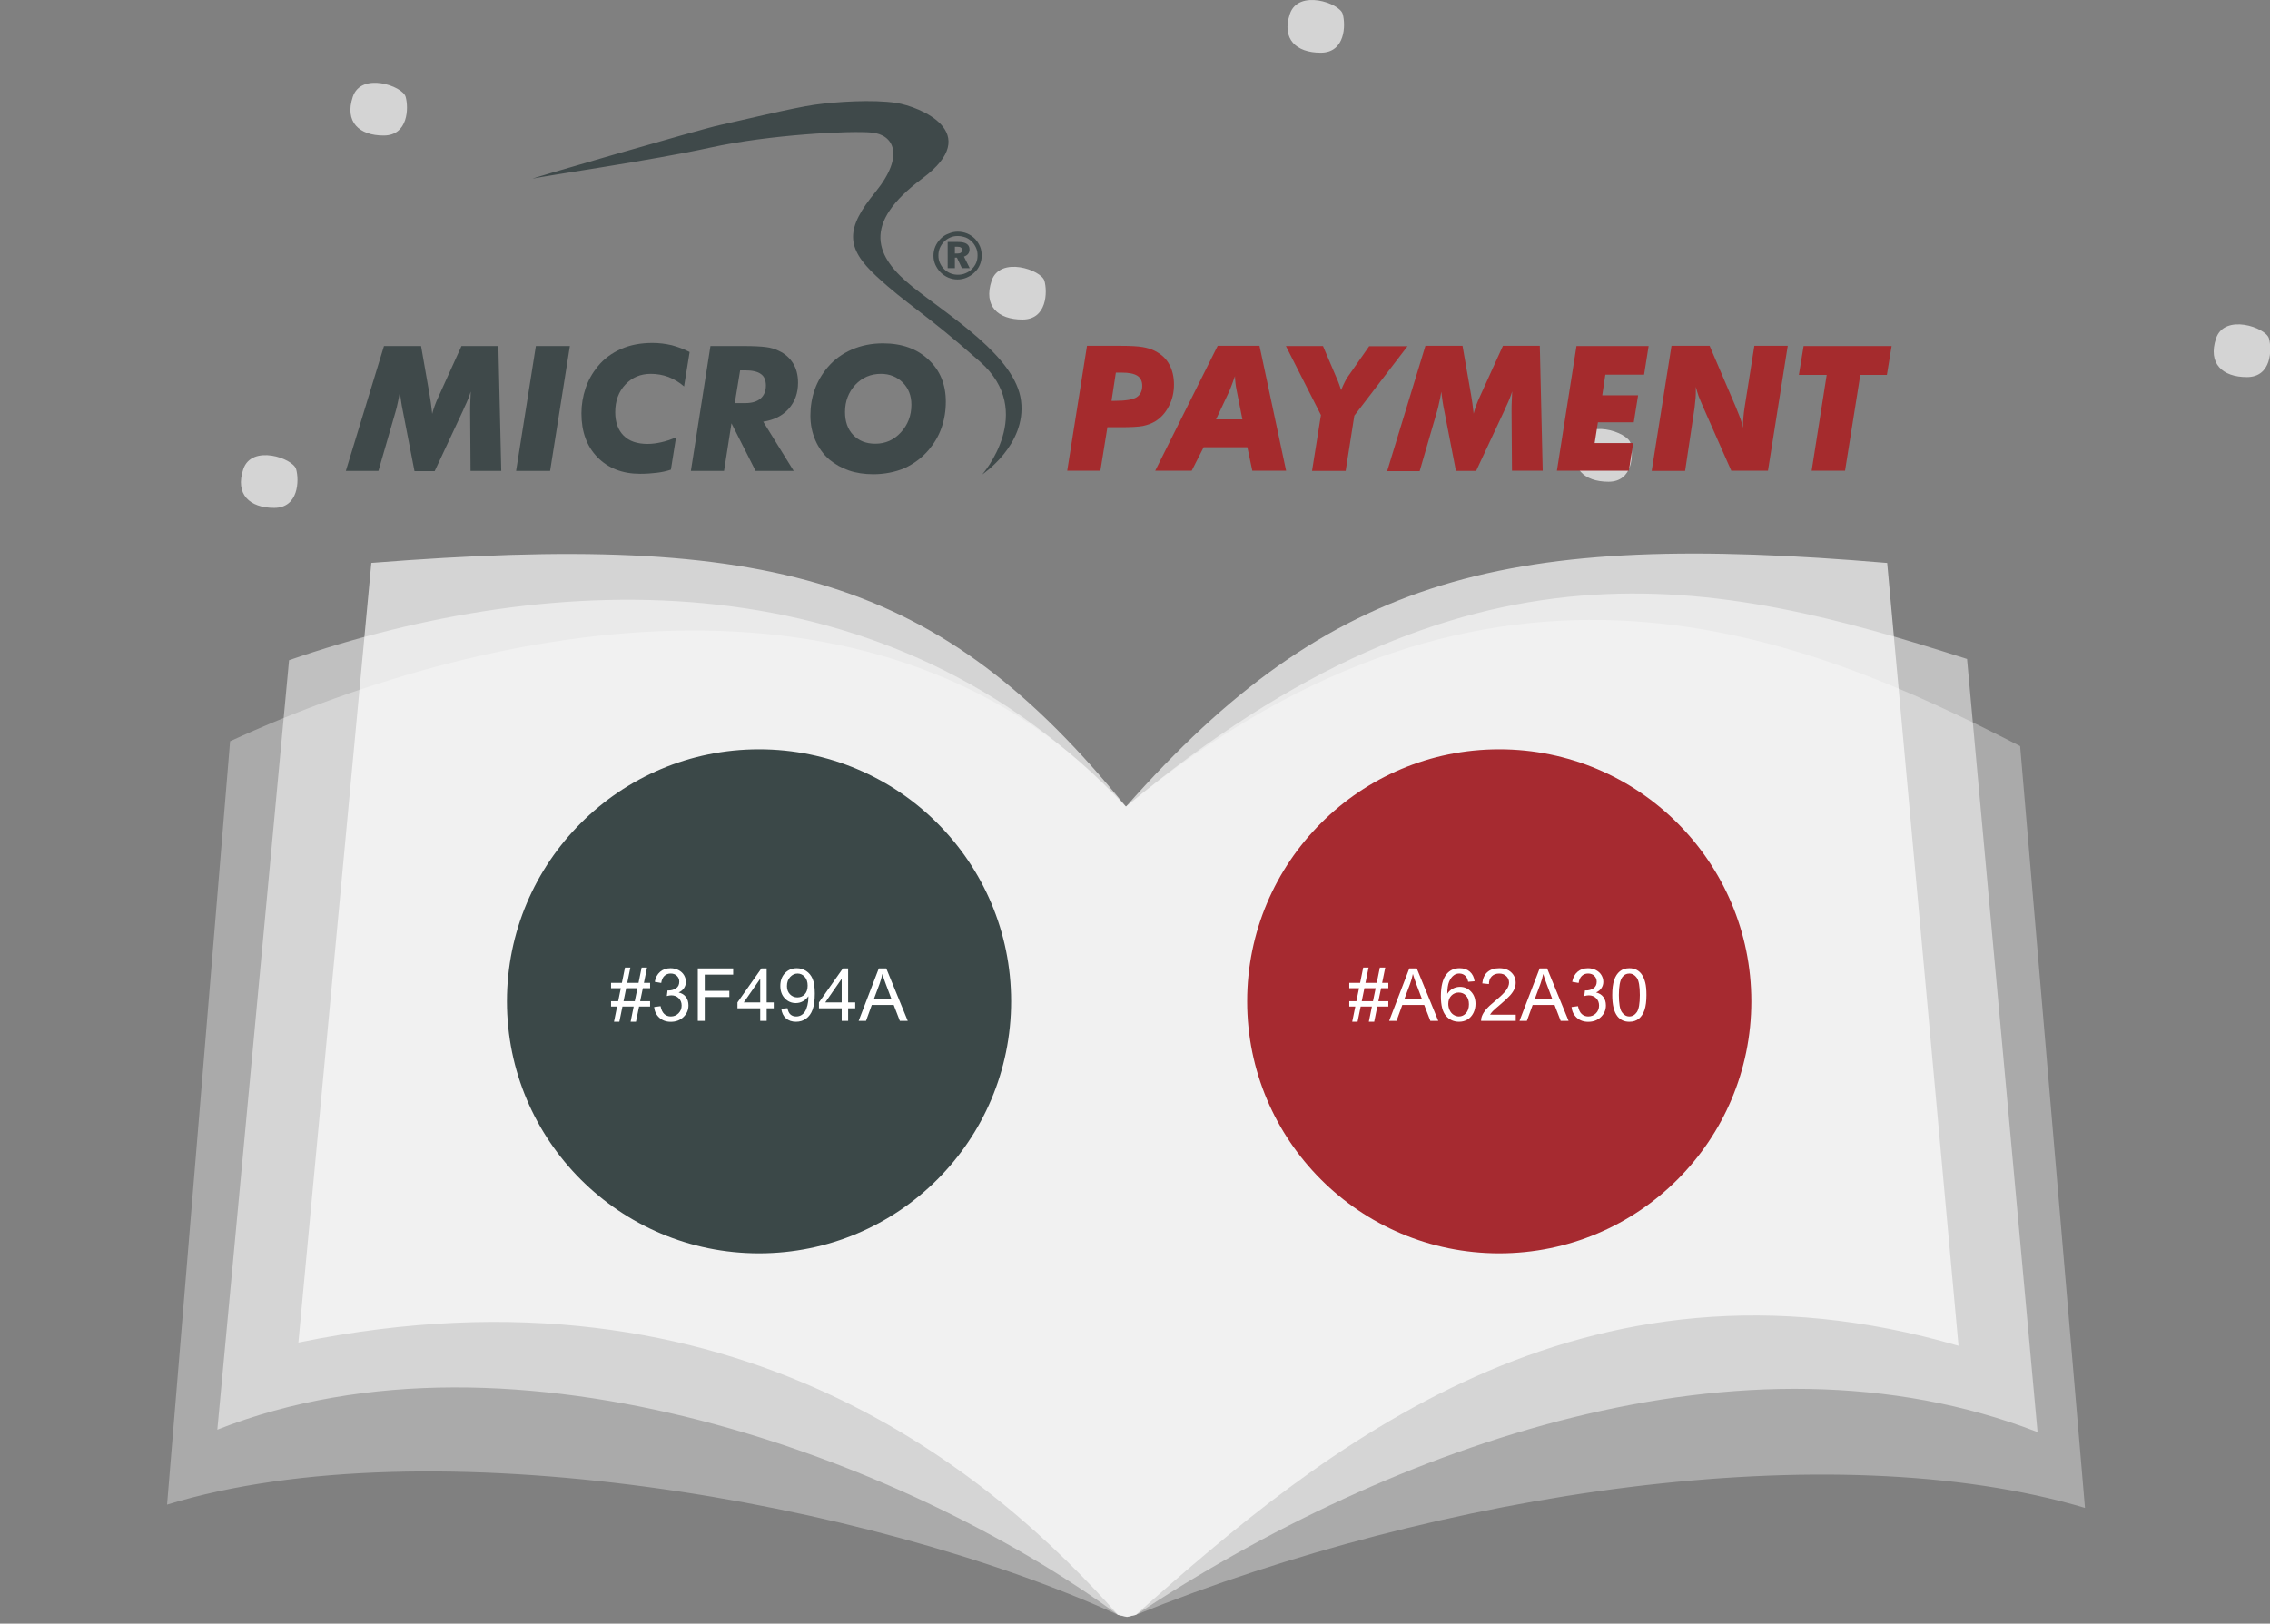 <?xml version="1.0" encoding="utf-8"?>
<!-- Generator: Adobe Illustrator 24.2.0, SVG Export Plug-In . SVG Version: 6.00 Build 0)  -->
<svg version="1.1" id="Ebene_1" xmlns="http://www.w3.org/2000/svg" xmlns:xlink="http://www.w3.org/1999/xlink" x="0px" y="0px"
	 viewBox="0 0 433.8 310.358" style="enable-background:new 0 0 433.8 310.358;" xml:space="preserve">
<rect x="0" y="0" width="433.8" height="310.358" fill="#808080" stroke="none"/>
<style type="text/css">
	.st0{opacity:0.33;fill:#FFFFFF;}
	.st1{opacity:0.5;fill:#FFFFFF;}
	.st2{opacity:0.66;fill:#FFFFFF;}
	.st3{opacity:0.66;}
	.st4{fill:#FFFFFF;}
	.st5{fill:#3F494A;}
	.st6{fill-rule:evenodd;clip-rule:evenodd;fill:#3F494A;}
	.st7{fill-rule:evenodd;clip-rule:evenodd;fill:#A52B2D;}
	.st8{fill:#A52B2D;}
	.st9{fill:#3B4848;}
	.st10{fill:#A62A30;}
</style>
<path class="st0" d="M215.166,154.195C169.928,104.43,94.77,118.308,43.971,141.686L31.926,287.612
	c49.964-15.347,134.066-0.716,181.716,21.058l1.713,0.397l1.713-0.397c57.995-23.467,133.02-34.815,181.376-20.438l-12.393-145.616
	C345.42,121.795,285.783,95.858,215.166,154.195z"/>
<path class="st1" d="M215.166,154.195c-45.341-48.228-109.524-45.412-159.926-28L41.53,273.282
	c56.826-22.418,131.942,5.904,172.112,35.387l1.713,0.397l1.713-0.397c48.812-32.27,116.288-56.651,172.314-34.922l-13.477-147.785
	C327.852,110.583,280.569,99.68,215.166,154.195z"/>
<path class="st2" d="M215.166,154.195c-35.649-43.981-67.788-52.612-144.203-46.599L57.021,256.63
	c84.153-17.18,133.26,25.779,156.621,52.04l1.713,0.397l1.713-0.397c35.59-31.727,84.887-72.479,157.21-51.42l-13.632-149.644
	C288.23,101.493,254.541,109.58,215.166,154.195z"/>
<g id="PUNKTE-2_1_" transform="translate(1073.593 553.322)" class="st3">
	<g id="PUNKT-9_1_" transform="translate(461 58)">
		<path id="Pfad_4-9_1_" class="st4" d="M-1467.174-592.815c1.6-4.8,9.5-2.1,10.1,0c0.6,2.1,0.5,7.4-4.2,7.4
			S-1468.774-588.015-1467.174-592.815z"/>
	</g>
	<g id="PUNKT-10_1_" transform="translate(246 121)">
		<path id="Pfad_4-10_1_" class="st4" d="M-1073.1-671.642c1.6-4.8,9.5-2.1,10.1,0s0.5,7.4-4.2,7.4S-1074.7-666.842-1073.1-671.642z
			"/>
	</g>
	<g id="PUNKT-11_1_" transform="translate(301 203)">
		<path id="Pfad_4-11_1_" class="st4" d="M-1073.1-671.642c1.6-4.8,9.5-2.1,10.1,0s0.5,7.4-4.2,7.4S-1074.7-666.842-1073.1-671.642z
			"/>
	</g>
	<g id="PUNKT-12_1_" transform="translate(189 172)">
		<path id="Pfad_4-12_1_" class="st4" d="M-1073.1-671.642c1.6-4.8,9.5-2.1,10.1,0s0.5,7.4-4.2,7.4S-1074.7-666.842-1073.1-671.642z
			"/>
	</g>
	<g id="PUNKT-14_1_" transform="translate(46 208)">
		<path id="Pfad_4-14_1_" class="st4" d="M-1073.1-671.642c1.6-4.8,9.5-2.1,10.1,0s0.5,7.4-4.2,7.4S-1074.7-666.842-1073.1-671.642z
			"/>
	</g>
	<g id="PUNKT-15_1_" transform="translate(423 183)">
		<path id="Pfad_4-15_1_" class="st4" d="M-1073.1-671.642c1.6-4.8,9.5-2.1,10.1,0s0.5,7.4-4.2,7.4S-1074.7-666.842-1073.1-671.642z
			"/>
	</g>
</g>
<g id="COLOR">
	<path class="st5" d="M66.093,90.013l7.287-23.868h7.09l1.615,9.256c0.079,0.551,0.197,1.142,0.276,1.772s0.158,1.26,0.236,1.93
		c0.118-0.473,0.276-0.985,0.473-1.536c0.197-0.551,0.473-1.221,0.867-2.048l4.254-9.374h7.05l0.551,23.868h-5.869L89.843,78.63
		c0-0.63,0-1.26,0.039-1.891c0.039-0.63,0.039-1.26,0.079-1.891c-0.236,0.788-0.63,1.812-1.221,3.033
		c-0.118,0.236-0.197,0.433-0.236,0.551l-5.435,11.619h-3.86l-2.245-11.58c-0.118-0.591-0.236-1.182-0.315-1.772
		s-0.158-1.182-0.236-1.772c-0.118,0.709-0.236,1.379-0.394,2.009c-0.118,0.63-0.276,1.221-0.433,1.772l-3.269,11.304H66.093
		L66.093,90.013z"/>
	<polygon class="st5" points="98.626,90.013 102.407,66.144 108.906,66.144 105.125,90.013 	"/>
	<path class="st5" d="M131.789,67.286l-1.063,6.578c-0.906-0.788-1.891-1.379-2.993-1.812c-1.063-0.394-2.206-0.591-3.348-0.591
		c-1.969,0-3.584,0.67-4.884,2.048c-1.3,1.379-1.93,3.151-1.93,5.278c0,1.93,0.551,3.427,1.615,4.49
		c1.063,1.063,2.6,1.575,4.569,1.575c0.827,0,1.733-0.118,2.6-0.315c0.906-0.197,1.851-0.512,2.836-0.945l-0.985,6.184
		c-0.827,0.276-1.694,0.473-2.678,0.591c-0.985,0.118-2.048,0.197-3.19,0.197c-3.387,0-6.105-1.063-8.153-3.151
		c-2.048-2.087-3.072-4.884-3.072-8.389c0-1.694,0.276-3.269,0.788-4.805s1.3-2.915,2.324-4.175c1.182-1.457,2.678-2.56,4.49-3.348
		c1.772-0.788,3.781-1.142,5.987-1.142c1.26,0,2.481,0.158,3.663,0.433C129.505,66.302,130.647,66.696,131.789,67.286
		L131.789,67.286z"/>
	<path class="st6" d="M138.367,90.013h-6.341l3.742-23.868h6.341c1.93,0,3.348,0.079,4.254,0.197
		c0.945,0.118,1.733,0.354,2.442,0.709c1.221,0.551,2.127,1.379,2.757,2.403c0.63,1.024,0.945,2.245,0.945,3.702
		c0,1.969-0.591,3.624-1.772,4.963c-1.182,1.339-2.796,2.166-4.884,2.481l5.829,9.413h-7.286l-4.608-9.098L138.367,90.013
		L138.367,90.013z M140.415,77.054h2.009c1.26,0,2.206-0.276,2.915-0.867c0.67-0.591,1.024-1.418,1.024-2.481
		c0-1.024-0.315-1.772-0.945-2.206c-0.63-0.473-1.654-0.709-3.033-0.709h-0.945L140.415,77.054L140.415,77.054z"/>
	<path class="st6" d="M168.34,71.461c-1.93,0-3.584,0.709-4.884,2.087c-1.3,1.418-1.969,3.151-1.969,5.199
		c0,1.851,0.512,3.308,1.575,4.411c1.063,1.103,2.442,1.654,4.214,1.654c1.93,0,3.545-0.709,4.884-2.166
		c1.339-1.457,2.009-3.23,2.009-5.278c0-1.733-0.551-3.112-1.615-4.214C171.412,72.013,169.994,71.461,168.34,71.461L168.34,71.461z
		 M166.883,90.643c-1.694,0-3.269-0.236-4.648-0.709c-1.379-0.473-2.639-1.182-3.742-2.087c-1.142-0.985-2.048-2.245-2.678-3.702
		s-0.945-3.033-0.945-4.687c0-1.772,0.276-3.427,0.827-5.002c0.551-1.536,1.379-2.954,2.442-4.214
		c1.26-1.497,2.836-2.639,4.648-3.427c1.812-0.788,3.82-1.182,5.947-1.182c3.584,0,6.499,1.024,8.704,3.112
		c2.206,2.048,3.308,4.726,3.308,8.035c0,1.772-0.276,3.427-0.827,5.002s-1.379,2.954-2.442,4.214
		c-1.3,1.536-2.875,2.678-4.648,3.505C171.018,90.249,169.01,90.643,166.883,90.643L166.883,90.643z"/>
	<path class="st7" d="M212.414,76.621h0.591c2.048,0,3.466-0.236,4.175-0.67s1.103-1.182,1.103-2.206
		c0-0.867-0.315-1.536-0.945-1.93s-1.615-0.591-2.954-0.591h-1.142L212.414,76.621L212.414,76.621z M203.946,89.973l3.781-23.868
		h6.538c1.812,0,3.19,0.079,4.096,0.236s1.694,0.394,2.363,0.748c1.221,0.63,2.127,1.457,2.718,2.56
		c0.591,1.063,0.906,2.363,0.906,3.86s-0.315,2.875-0.985,4.136c-0.63,1.26-1.536,2.245-2.639,2.915
		c-0.67,0.394-1.418,0.67-2.324,0.867c-0.906,0.158-2.284,0.236-4.175,0.236h-0.906h-1.694l-1.339,8.311L203.946,89.973
		L203.946,89.973z"/>
	<path class="st7" d="M220.764,89.973l11.934-23.868h7.995l5.081,23.868h-6.459l-0.945-4.49h-8.35l-2.284,4.49L220.764,89.973
		L220.764,89.973z M232.383,80.166h5.041l-1.103-5.553c-0.118-0.551-0.197-1.063-0.236-1.497c-0.039-0.433-0.079-0.827-0.079-1.221
		c-0.236,0.67-0.433,1.221-0.63,1.733c-0.197,0.512-0.354,0.867-0.433,1.103L232.383,80.166L232.383,80.166z"/>
	<path class="st8" d="M250.737,89.973l1.694-10.634l-6.696-13.194h7.09l2.6,6.105c0.158,0.315,0.276,0.67,0.433,1.063
		c0.158,0.394,0.276,0.827,0.433,1.26c0.276-0.67,0.512-1.221,0.709-1.575c0.197-0.394,0.315-0.63,0.433-0.788l4.214-6.026h7.326
		l-10.162,13.273l-1.654,10.556h-6.42V89.973z"/>
	<path class="st8" d="M265.113,89.973l7.286-23.868h7.09l1.615,9.256c0.079,0.551,0.197,1.142,0.276,1.772s0.158,1.26,0.236,1.93
		c0.118-0.473,0.276-0.985,0.473-1.536s0.473-1.221,0.867-2.048l4.254-9.374h7.05l0.551,23.868h-5.869l-0.079-11.383
		c0-0.63,0-1.26,0.039-1.891c0.039-0.63,0.039-1.26,0.079-1.891c-0.236,0.788-0.63,1.812-1.221,3.033
		c-0.118,0.236-0.197,0.433-0.236,0.551l-5.435,11.619h-3.86l-2.245-11.58c-0.118-0.591-0.236-1.182-0.315-1.772
		c-0.079-0.591-0.158-1.182-0.236-1.772c-0.118,0.709-0.236,1.379-0.394,2.009c-0.118,0.63-0.276,1.221-0.433,1.772l-3.308,11.383
		h-6.184V89.973z"/>
	<polygon class="st8" points="304.736,84.695 312.101,84.695 311.274,89.973 297.528,89.973 301.27,66.144 315.055,66.144 
		314.188,71.619 306.784,71.619 306.193,75.558 313.046,75.558 312.219,80.717 305.366,80.717 	"/>
	<path class="st7" d="M315.646,89.973l3.781-23.868h7.286l5.041,11.777c0.039,0.079,0.118,0.276,0.197,0.512
		c0.551,1.3,0.945,2.403,1.142,3.387V81.19c0-0.433,0.039-0.906,0.079-1.457c0.039-0.512,0.118-1.182,0.236-1.93l1.851-11.698h6.381
		l-3.781,23.868h-7.011l-5.357-12.131c-0.394-0.867-0.67-1.615-0.906-2.166c-0.197-0.591-0.354-1.142-0.512-1.733v0.67
		c0,0.433,0,0.906-0.039,1.379s-0.118,1.142-0.197,1.93l-1.812,12.092h-6.381V89.973z"/>
	<polygon class="st8" points="346.21,89.973 349.085,71.658 343.768,71.658 344.674,66.144 361.492,66.144 360.586,71.658 
		355.505,71.658 352.59,89.973 	"/>
	<path class="st6" d="M182.48,47.121v1.339h0.473c0.315,0,0.512-0.039,0.67-0.158c0.158-0.118,0.236-0.276,0.236-0.473
		c0-0.236-0.079-0.433-0.236-0.512c-0.158-0.118-0.394-0.158-0.748-0.158h-0.394V47.121z M181.101,46.254h2.009
		c0.709,0,1.26,0.118,1.615,0.354s0.551,0.591,0.551,1.063c0,0.315-0.079,0.63-0.276,0.867c-0.197,0.236-0.433,0.394-0.788,0.512
		l1.103,2.206h-1.497l-0.945-2.009h-0.394v2.009h-1.379V46.254L181.101,46.254z M183.031,45.112c-0.512,0-0.985,0.079-1.418,0.276
		c-0.433,0.197-0.827,0.433-1.182,0.788c-0.354,0.354-0.63,0.788-0.827,1.221c-0.197,0.473-0.276,0.945-0.276,1.457
		c0,0.473,0.079,0.945,0.276,1.379c0.197,0.433,0.433,0.827,0.788,1.182c0.354,0.354,0.748,0.63,1.221,0.827
		s0.945,0.276,1.457,0.276c0.512,0,0.985-0.079,1.418-0.276c0.473-0.197,0.867-0.433,1.221-0.788s0.63-0.748,0.827-1.182
		c0.197-0.473,0.276-0.945,0.276-1.457s-0.079-0.985-0.276-1.418s-0.433-0.827-0.788-1.182c-0.354-0.354-0.788-0.67-1.221-0.827
		C184.055,45.23,183.583,45.112,183.031,45.112L183.031,45.112z M183.031,44.285c0.63,0,1.221,0.118,1.812,0.354
		c0.551,0.236,1.063,0.591,1.497,1.024c0.394,0.433,0.709,0.906,0.945,1.457c0.236,0.551,0.315,1.142,0.315,1.733
		c0,0.63-0.118,1.221-0.354,1.772c-0.236,0.551-0.551,1.024-1.024,1.457c-0.433,0.433-0.945,0.748-1.497,0.985
		c-0.551,0.236-1.142,0.354-1.733,0.354c-0.63,0-1.182-0.118-1.772-0.354c-0.551-0.236-1.063-0.591-1.497-1.024
		c-0.433-0.433-0.748-0.945-0.985-1.457c-0.236-0.551-0.354-1.103-0.354-1.694c0-0.63,0.118-1.221,0.354-1.772
		c0.236-0.551,0.591-1.063,1.024-1.497c0.433-0.433,0.906-0.748,1.457-0.945C181.85,44.403,182.441,44.285,183.031,44.285
		L183.031,44.285z"/>
	<path class="st5" d="M187.718,90.682c0,0,10.437-11.934-0.433-21.544s-13.864-10.831-19.811-16.345
		c-5.947-5.514-5.869-9.138-0.158-16.109c5.672-7.011,3.427-10.949-0.709-11.343c-4.136-0.394-19.575,0.394-30.879,2.875
		s-31.627,5.396-33.833,5.908c-2.206,0.512,32.336-9.532,35.605-10.201c3.308-0.709,13.982-3.308,18.157-3.899
		c4.175-0.591,11.225-1.024,15.636-0.354c4.411,0.709,16.818,5.632,5.002,14.415c-11.816,8.783-8.98,15.046-1.93,20.717
		c7.09,5.672,19.733,13.352,20.757,21.82C196.186,85.05,187.718,90.682,187.718,90.682L187.718,90.682z"/>
</g>
<circle class="st9" cx="145.053" cy="191.403" r="48.174"/>
<circle class="st10" cx="286.506" cy="191.403" r="48.174"/>
<g>
	<path class="st4" d="M258.407,195.308l0.595-2.912h-1.155v-1.019h1.36l0.506-2.481h-1.866v-1.019h2.071l0.595-2.933h1.025
		l-0.595,2.933h2.153l0.595-2.933h1.032l-0.595,2.933h1.183v1.019h-1.388l-0.513,2.481h1.9v1.019h-2.105l-0.595,2.912h-1.025
		l0.588-2.912h-2.146l-0.595,2.912H258.407z M260.232,191.377h2.146l0.513-2.481h-2.153L260.232,191.377z"/>
	<path class="st4" d="M265.469,195.137l3.849-10.021h1.429l4.102,10.021h-1.511l-1.169-3.035h-4.19l-1.101,3.035H265.469z
		 M268.36,191.022h3.397l-1.046-2.775c-0.319-0.843-0.556-1.536-0.711-2.078c-0.128,0.643-0.308,1.28-0.54,1.914L268.36,191.022z"/>
	<path class="st4" d="M281.793,187.57l-1.224,0.096c-0.109-0.483-0.265-0.834-0.465-1.053c-0.333-0.351-0.743-0.526-1.23-0.526
		c-0.392,0-0.736,0.109-1.032,0.328c-0.388,0.282-0.692,0.695-0.916,1.237s-0.34,1.314-0.349,2.317
		c0.296-0.451,0.658-0.786,1.087-1.005s0.877-0.328,1.347-0.328c0.82,0,1.519,0.302,2.096,0.905
		c0.576,0.604,0.864,1.385,0.864,2.342c0,0.629-0.136,1.213-0.407,1.754c-0.271,0.539-0.644,0.953-1.117,1.24
		s-1.012,0.431-1.613,0.431c-1.025,0-1.861-0.377-2.509-1.132c-0.647-0.754-0.971-1.997-0.971-3.729
		c0-1.937,0.357-3.345,1.073-4.225c0.624-0.766,1.465-1.148,2.522-1.148c0.788,0,1.435,0.221,1.938,0.663
		C281.391,186.18,281.692,186.79,281.793,187.57z M276.769,191.89c0,0.424,0.09,0.829,0.27,1.217
		c0.181,0.388,0.433,0.683,0.756,0.886c0.323,0.202,0.663,0.304,1.019,0.304c0.52,0,0.966-0.21,1.34-0.629s0.561-0.989,0.561-1.709
		c0-0.692-0.185-1.238-0.554-1.638c-0.369-0.398-0.834-0.598-1.395-0.598c-0.556,0-1.027,0.199-1.415,0.598
		C276.962,190.72,276.769,191.243,276.769,191.89z"/>
	<path class="st4" d="M289.661,193.954v1.183h-6.624c-0.009-0.296,0.039-0.581,0.144-0.854c0.169-0.451,0.438-0.896,0.81-1.333
		c0.372-0.438,0.908-0.943,1.61-1.518c1.089-0.894,1.825-1.601,2.208-2.123c0.383-0.521,0.574-1.015,0.574-1.479
		c0-0.487-0.174-0.899-0.523-1.233c-0.348-0.336-0.803-0.503-1.363-0.503c-0.593,0-1.066,0.178-1.422,0.533s-0.535,0.848-0.54,1.477
		l-1.265-0.13c0.087-0.943,0.412-1.662,0.978-2.156c0.565-0.495,1.324-0.742,2.276-0.742c0.962,0,1.723,0.267,2.283,0.8
		s0.841,1.194,0.841,1.982c0,0.401-0.082,0.795-0.246,1.183s-0.437,0.795-0.817,1.224c-0.38,0.429-1.013,1.017-1.896,1.764
		c-0.738,0.62-1.212,1.04-1.422,1.261c-0.21,0.222-0.383,0.443-0.52,0.667H289.661z"/>
	<path class="st4" d="M290.379,195.137l3.849-10.021h1.429l4.102,10.021h-1.511l-1.169-3.035h-4.19l-1.101,3.035H290.379z
		 M293.271,191.022h3.397l-1.046-2.775c-0.319-0.843-0.556-1.536-0.711-2.078c-0.128,0.643-0.308,1.28-0.54,1.914L293.271,191.022z"
		/>
	<path class="st4" d="M300.325,192.492l1.23-0.164c0.142,0.697,0.382,1.2,0.721,1.507c0.34,0.309,0.754,0.462,1.241,0.462
		c0.579,0,1.067-0.2,1.466-0.602c0.399-0.401,0.599-0.897,0.599-1.49c0-0.565-0.185-1.031-0.554-1.397
		c-0.369-0.367-0.839-0.551-1.408-0.551c-0.232,0-0.521,0.046-0.868,0.137l0.137-1.08c0.082,0.009,0.148,0.014,0.198,0.014
		c0.524,0,0.996-0.137,1.415-0.41s0.629-0.695,0.629-1.265c0-0.451-0.152-0.825-0.458-1.121s-0.699-0.444-1.183-0.444
		c-0.479,0-0.877,0.15-1.196,0.451s-0.524,0.752-0.615,1.354l-1.23-0.219c0.15-0.825,0.492-1.464,1.025-1.918
		c0.533-0.453,1.196-0.68,1.989-0.68c0.547,0,1.051,0.117,1.511,0.352c0.46,0.235,0.813,0.556,1.057,0.961
		c0.243,0.405,0.365,0.836,0.365,1.292c0,0.433-0.116,0.827-0.349,1.183s-0.576,0.638-1.032,0.848
		c0.593,0.137,1.053,0.42,1.381,0.852c0.328,0.43,0.492,0.969,0.492,1.616c0,0.875-0.319,1.616-0.957,2.226
		c-0.638,0.607-1.444,0.912-2.42,0.912c-0.88,0-1.609-0.262-2.191-0.786C300.739,194.004,300.407,193.326,300.325,192.492z"/>
	<path class="st4" d="M308.104,190.195c0-1.185,0.122-2.139,0.366-2.86c0.243-0.723,0.605-1.28,1.086-1.672
		c0.481-0.392,1.086-0.588,1.815-0.588c0.538,0,1.01,0.108,1.415,0.324c0.405,0.217,0.74,0.529,1.005,0.938
		c0.265,0.407,0.472,0.904,0.622,1.49c0.15,0.585,0.226,1.375,0.226,2.368c0,1.176-0.121,2.125-0.362,2.847
		c-0.241,0.723-0.603,1.281-1.084,1.676c-0.48,0.394-1.088,0.591-1.821,0.591c-0.966,0-1.725-0.347-2.276-1.039
		C308.435,193.435,308.104,192.077,308.104,190.195z M309.369,190.195c0,1.646,0.192,2.74,0.578,3.284
		c0.385,0.545,0.859,0.817,1.425,0.817s1.04-0.273,1.425-0.82c0.386-0.547,0.578-1.641,0.578-3.281c0-1.649-0.192-2.746-0.578-3.288
		c-0.385-0.542-0.864-0.813-1.438-0.813c-0.565,0-1.017,0.239-1.354,0.718C309.581,187.421,309.369,188.549,309.369,190.195z"/>
</g>
<g>
	<path class="st4" d="M117.333,195.308l0.595-2.912h-1.155v-1.019h1.36l0.506-2.481h-1.866v-1.019h2.071l0.595-2.933h1.025
		l-0.595,2.933h2.153l0.595-2.933h1.032l-0.595,2.933h1.183v1.019h-1.388l-0.513,2.481h1.9v1.019h-2.105l-0.595,2.912h-1.025
		l0.588-2.912h-2.146l-0.595,2.912H117.333z M119.158,191.377h2.146l0.513-2.481h-2.153L119.158,191.377z"/>
	<path class="st4" d="M125.003,192.492l1.23-0.164c0.142,0.697,0.382,1.2,0.721,1.507c0.34,0.309,0.754,0.462,1.241,0.462
		c0.579,0,1.067-0.2,1.466-0.602c0.399-0.401,0.599-0.897,0.599-1.49c0-0.565-0.185-1.031-0.554-1.397
		c-0.369-0.367-0.839-0.551-1.408-0.551c-0.232,0-0.521,0.046-0.868,0.137l0.137-1.08c0.082,0.009,0.148,0.014,0.198,0.014
		c0.524,0,0.996-0.137,1.415-0.41s0.629-0.695,0.629-1.265c0-0.451-0.152-0.825-0.458-1.121s-0.699-0.444-1.183-0.444
		c-0.479,0-0.877,0.15-1.196,0.451s-0.524,0.752-0.615,1.354l-1.23-0.219c0.15-0.825,0.492-1.464,1.025-1.918
		c0.533-0.453,1.196-0.68,1.989-0.68c0.547,0,1.051,0.117,1.511,0.352c0.46,0.235,0.813,0.556,1.057,0.961
		c0.243,0.405,0.365,0.836,0.365,1.292c0,0.433-0.116,0.827-0.349,1.183s-0.576,0.638-1.032,0.848
		c0.593,0.137,1.053,0.42,1.381,0.852c0.328,0.43,0.492,0.969,0.492,1.616c0,0.875-0.319,1.616-0.957,2.226
		c-0.638,0.607-1.444,0.912-2.42,0.912c-0.88,0-1.609-0.262-2.191-0.786C125.417,194.004,125.085,193.326,125.003,192.492z"/>
	<path class="st4" d="M133.35,195.137v-10.021h6.761v1.183h-5.435v3.104h4.703v1.183h-4.703v4.553H133.35z"/>
	<path class="st4" d="M145.278,195.137v-2.399h-4.348v-1.128l4.573-6.494h1.005v6.494h1.354v1.128h-1.354v2.399H145.278z
		 M145.278,191.61v-4.519l-3.138,4.519H145.278z"/>
	<path class="st4" d="M149.305,192.82l1.183-0.109c0.101,0.556,0.292,0.959,0.574,1.21s0.645,0.376,1.087,0.376
		c0.378,0,0.71-0.087,0.994-0.26c0.285-0.173,0.519-0.404,0.701-0.694c0.183-0.289,0.335-0.68,0.458-1.172s0.185-0.993,0.185-1.504
		c0-0.055-0.002-0.137-0.007-0.246c-0.246,0.392-0.582,0.71-1.009,0.953c-0.426,0.244-0.887,0.366-1.384,0.366
		c-0.829,0-1.531-0.301-2.105-0.902s-0.861-1.395-0.861-2.379c0-1.017,0.3-1.834,0.899-2.454c0.599-0.62,1.35-0.93,2.252-0.93
		c0.651,0,1.248,0.176,1.787,0.526c0.541,0.351,0.951,0.851,1.23,1.501c0.281,0.648,0.421,1.589,0.421,2.819
		c0,1.28-0.139,2.3-0.417,3.06c-0.278,0.758-0.691,1.336-1.24,1.732c-0.55,0.396-1.193,0.595-1.932,0.595
		c-0.784,0-1.424-0.218-1.921-0.653C149.703,194.22,149.405,193.608,149.305,192.82z M154.343,188.397
		c0-0.706-0.188-1.267-0.563-1.682c-0.377-0.415-0.829-0.622-1.357-0.622c-0.547,0-1.023,0.224-1.429,0.67s-0.608,1.025-0.608,1.736
		c0,0.638,0.192,1.156,0.578,1.556c0.385,0.398,0.859,0.598,1.425,0.598c0.569,0,1.038-0.199,1.405-0.598
		C154.159,189.656,154.343,189.103,154.343,188.397z"/>
	<path class="st4" d="M160.851,195.137v-2.399h-4.348v-1.128l4.573-6.494h1.005v6.494h1.354v1.128h-1.354v2.399H160.851z
		 M160.851,191.61v-4.519l-3.138,4.519H160.851z"/>
	<path class="st4" d="M164.091,195.137l3.849-10.021h1.429l4.102,10.021h-1.511l-1.169-3.035h-4.19l-1.101,3.035H164.091z
		 M166.982,191.022h3.397l-1.046-2.775c-0.319-0.843-0.556-1.536-0.711-2.078c-0.128,0.643-0.308,1.28-0.54,1.914L166.982,191.022z"
		/>
</g>
</svg>
